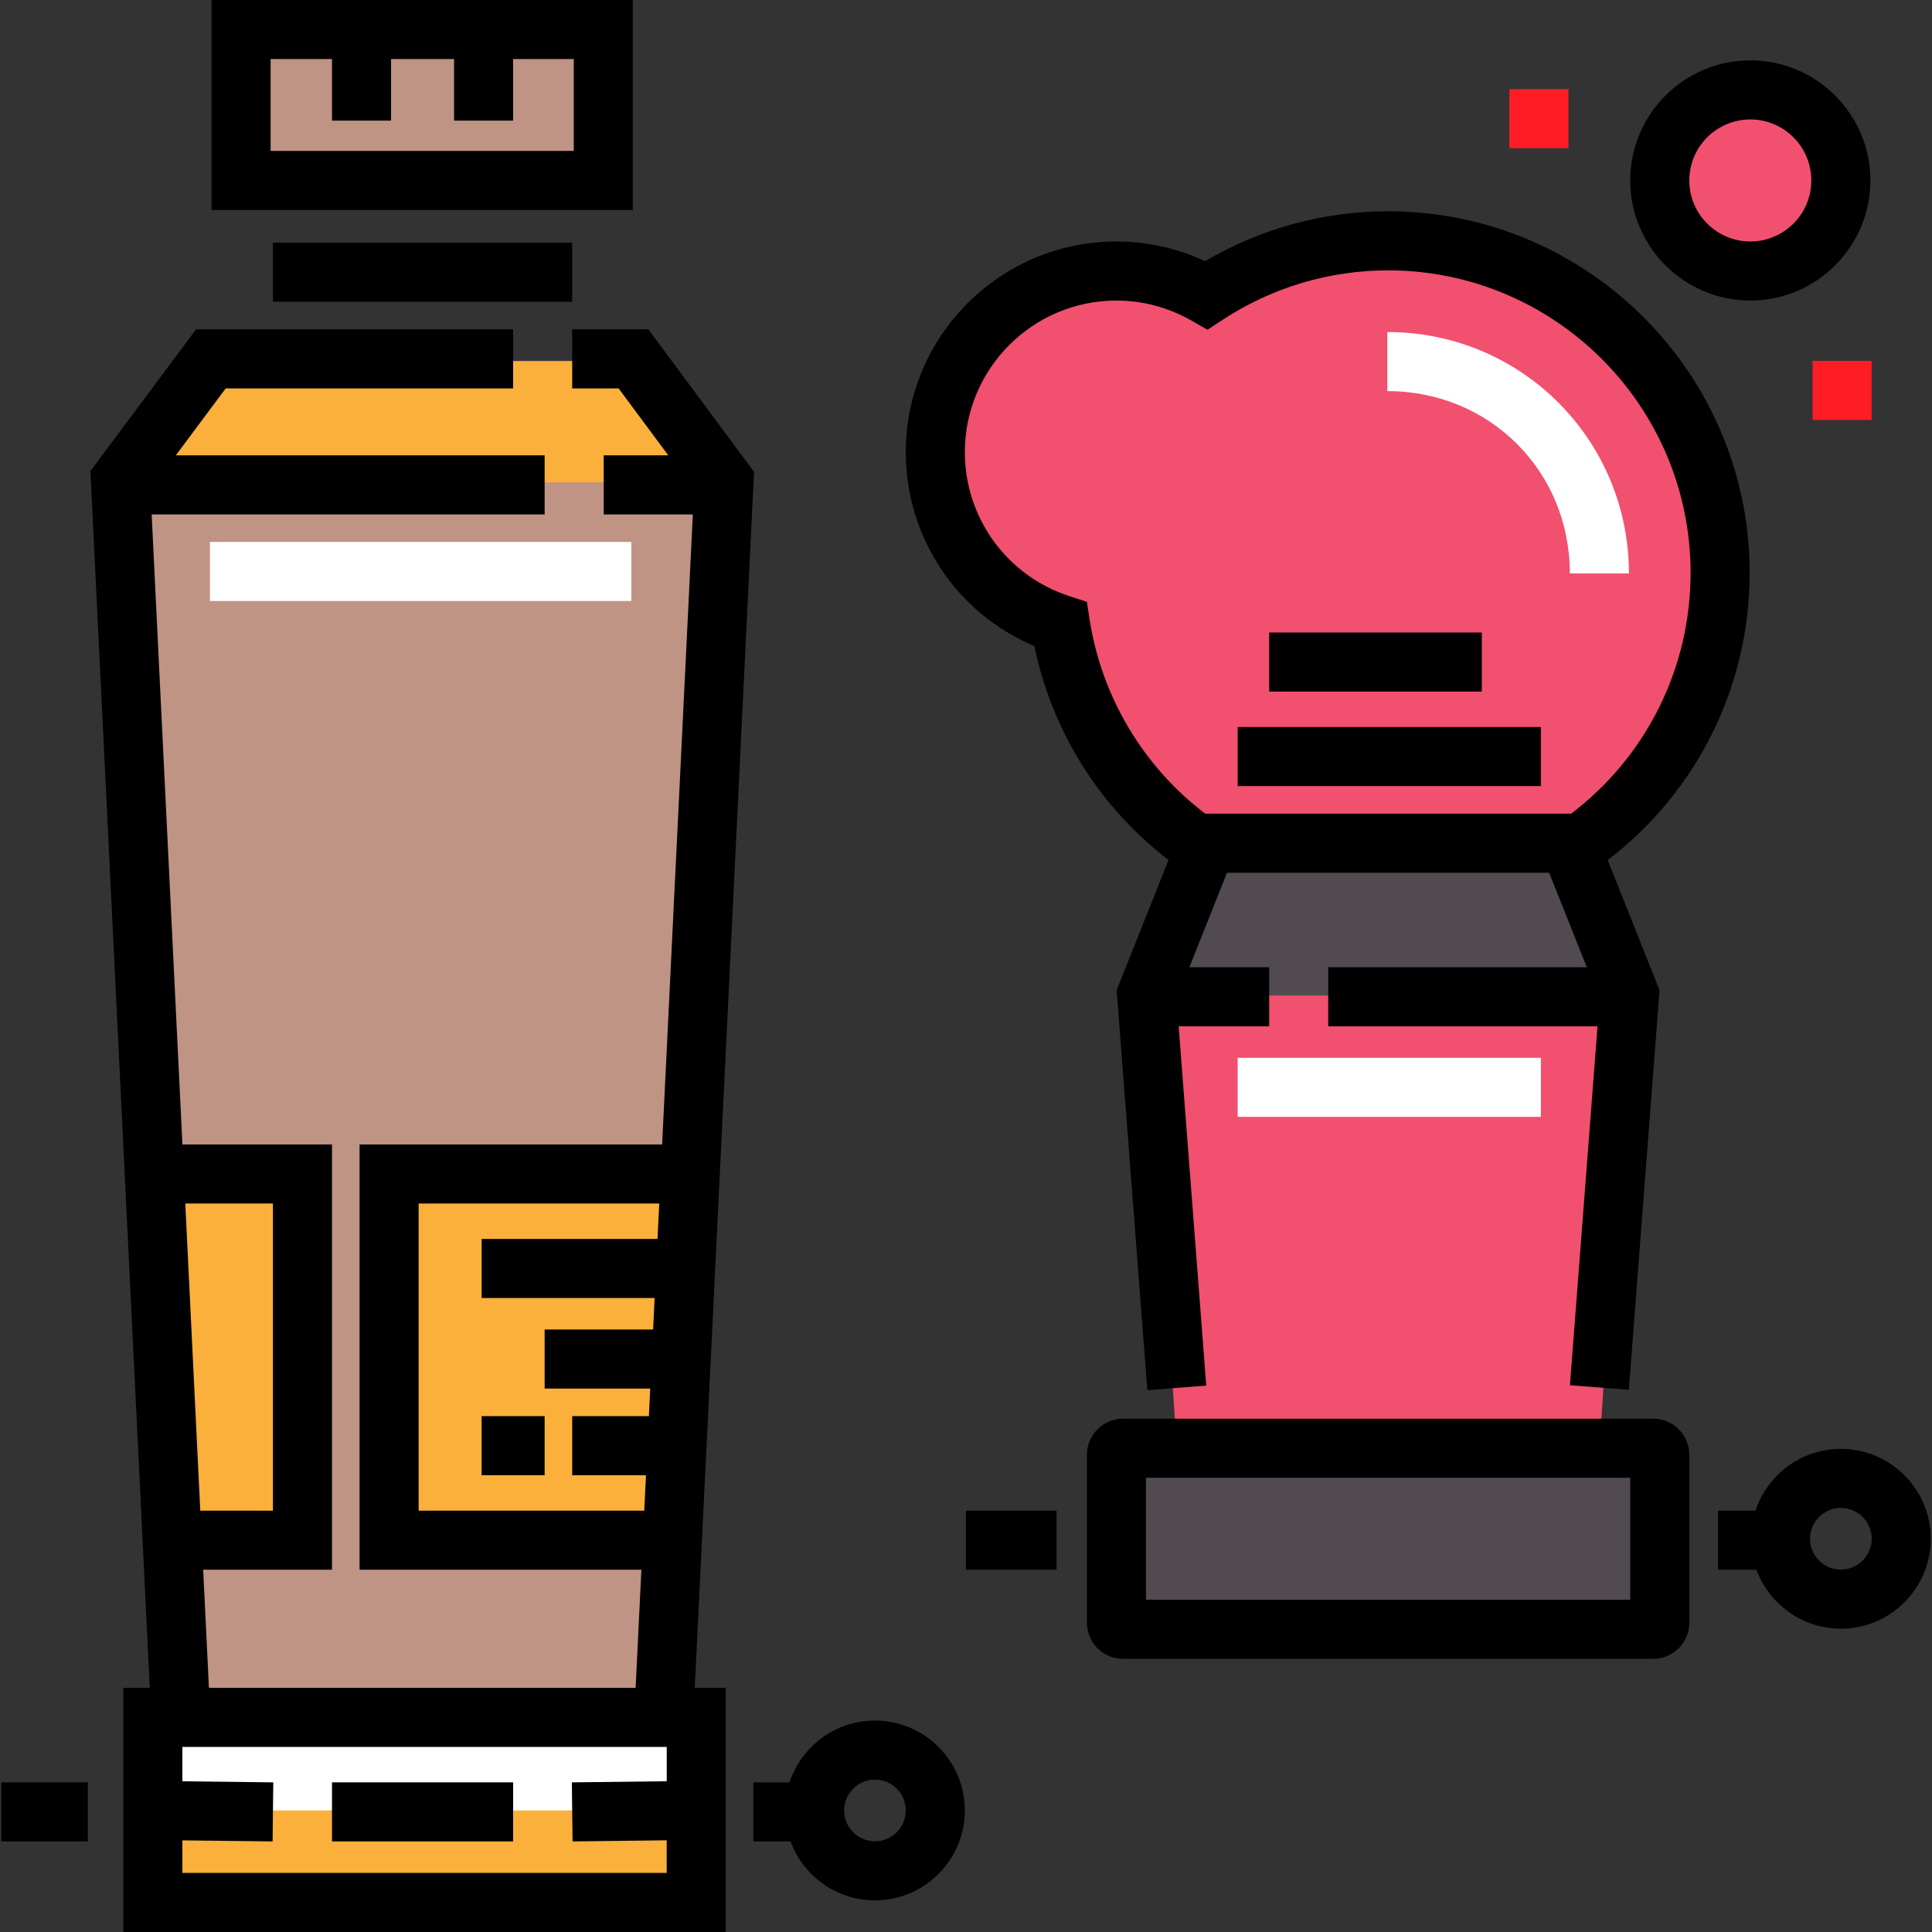 <?xml version="1.0" encoding="iso-8859-1"?>
<!-- Uploaded to: SVG Repo, www.svgrepo.com, Generator: SVG Repo Mixer Tools -->
<svg version="1.1" id="Layer_1" xmlns="http://www.w3.org/2000/svg" xmlns:xlink="http://www.w3.org/1999/xlink" 
	 viewBox="0 0 512 512" xml:space="preserve">
<rect x="0" y="0" width="512" height="512" fill="#333333" stroke="none"/>
<path style="fill:#514A51;" d="M438.101,431.792H297.62c-0.968,0-1.753-0.785-1.753-1.753v-44.489c0-0.968,0.785-1.753,1.753-1.753
	h140.481c0.968,0,1.753,0.785,1.753,1.753v44.489C439.854,431.007,439.069,431.792,438.101,431.792z"/>
<polyline style="fill:#F1506E;" points="311.865,383.796 303.865,263.892 319.864,223.981 415.857,223.981 431.855,263.892 
	423.855,383.839 "/>
<polygon style="fill:#514A51;" points="431.855,263.806 303.865,263.806 319.864,223.809 415.857,223.809 "/>
<g>
	<circle style="fill:#F1506E;" cx="463.857" cy="47.824" r="23.998"/>
	<path style="fill:#F1506E;" d="M415.858,225.577c24.079-15.7,39.995-42.873,39.995-73.762c0-48.597-39.396-87.993-87.993-87.993
		c-17.781,0-34.302,5.316-48.14,14.385c-7.032-4.041-15.162-6.385-23.854-6.385c-26.507,0-47.996,21.489-47.996,47.996
		c0,21.327,13.922,39.382,33.165,45.633c3.924,25.143,18.381,46.799,38.842,60.134"/>
</g>
<rect x="63.886" y="7.827" style="fill:#BF9484;" width="95.996" height="39.999"/>
<rect x="39.885" y="455.789" style="fill:#FBB03B;" width="143.988" height="47.996"/>
<rect x="39.885" y="455.789" style="fill:#FFFFFF;" width="143.988" height="23.998"/>
<polyline style="fill:#BF9484;" points="135.987,95.625 55.886,95.625 31.888,127.649 47.887,455.649 175.876,455.649 
	191.875,127.649 167.877,95.625 151.64,95.625 "/>
<g>
	<polygon style="fill:#FBB03B;" points="79.884,407.794 47.887,407.794 39.887,311.802 79.884,311.802 	"/>
	<polygon style="fill:#FBB03B;" points="191.875,127.817 31.888,127.817 55.886,95.819 167.877,95.819 	"/>
	<polygon style="fill:#FBB03B;" points="175.876,407.794 103.882,407.794 103.882,311.802 183.875,311.802 	"/>
</g>
<path d="M56.059,0v55.65h111.646V0H56.059z M152.051,39.997H71.712V15.653h16.272v16.316h15.653V15.653h16.697v16.316h15.653V15.653
	h16.064L152.051,39.997L152.051,39.997z"/>
<rect x="87.982" y="472.34" width="48.003" height="15.653"/>
<rect x="72.329" y="64.314" width="79.309" height="15.653"/>
<rect x="127.637" y="375.29" width="16.697" height="15.653"/>
<path d="M231.871,455.964c-10.538,0-19.494,6.88-22.628,16.382h-9.601v15.653h9.861c3.353,9.104,12.113,15.616,22.366,15.616
	c13.137,0,23.825-10.688,23.825-23.825S245.008,455.964,231.871,455.964z M231.871,487.961c-4.506,0-8.172-3.666-8.172-8.172
	s3.666-8.172,8.172-8.172s8.172,3.666,8.172,8.172S236.377,487.961,231.871,487.961z"/>
<path d="M487.85,383.968c-10.535,0-19.488,6.875-22.625,16.372h-9.914v15.653h10.167c3.35,9.109,12.113,15.626,22.371,15.626
	c13.137,0,23.825-10.688,23.825-23.825C511.675,394.657,500.987,383.968,487.85,383.968z M487.85,415.966
	c-4.506,0-8.172-3.666-8.172-8.172c0-4.506,3.666-8.172,8.172-8.172c4.506,0,8.172,3.666,8.172,8.172
	C496.022,412.301,492.357,415.966,487.85,415.966z"/>
<rect x="0.326" y="472.34" width="22.958" height="15.653"/>
<path d="M199.828,125.045l-28.012-37.768H151.64v15.653h12.298l13.158,17.74H159.99v15.653h23.619l-8.14,166.967h-80.18v112.703
	h74.684l-1.526,31.306H55.369l-1.528-31.306h34.143V303.291H48.341l-8.149-166.967h104.143V120.67H46.598l13.217-17.74h76.172
	V87.277H51.957L23.96,124.856L39.697,447.3h-7.021V512h159.662v-64.7h-8.219L199.828,125.045z M110.942,400.341v-81.397h63.763
	l-0.458,9.392h-46.608v15.653h45.845l-0.407,8.348h-28.741v15.653h27.979l-0.356,7.305H151.64v15.653h19.554l-0.458,9.392H110.942z
	 M72.331,318.944v81.397H53.077l-3.973-81.397H72.331z M176.685,472.047l-25.138,0.298l0.187,15.651l24.952-0.296v8.646H48.33
	v-8.631l23.91,0.282l0.185-15.651l-24.093-0.285v-9.108h128.356v9.095H176.685z"/>
<rect x="55.632" y="143.623" style="fill:#FFFFFF;" width="111.659" height="15.653"/>
<path d="M438.101,439.619H297.62c-5.283,0-9.581-4.297-9.581-9.581v-44.489c0-5.283,4.297-9.581,9.581-9.581h140.481
	c5.282,0,9.58,4.297,9.58,9.581v44.489C447.681,435.321,443.383,439.619,438.101,439.619z M303.693,423.965h128.334v-32.344H303.693
	V423.965z"/>
<rect x="255.993" y="400.335" width="24.002" height="15.653"/>
<rect x="327.997" y="192.67" width="80.353" height="15.653"/>
<rect x="336.346" y="167.625" width="56.351" height="15.653"/>
<rect x="327.997" y="280.328" style="fill:#FFFFFF;" width="80.353" height="15.653"/>
<path d="M463.679,151.815c0-52.836-42.984-95.819-95.818-95.819c-17.117,0-33.786,4.556-48.495,13.218
	c-7.357-3.425-15.392-5.219-23.501-5.219c-30.78,0-55.822,25.042-55.822,55.822c0,22.643,13.514,42.739,34.085,51.407
	c4.653,22.57,17.33,42.714,35.54,56.681l-13.747,34.515l8.139,105.975l15.606-1.198l-7.311-95.213h23.99v-15.653h-21.15
	l9.974-25.045h85.378l9.974,25.045h-68.523v15.653h71.363l-7.311,95.125l15.606,1.2l8.14-105.89l-13.737-34.492
	C449.738,209.836,463.679,181.895,463.679,151.815z M319.383,215.633c-16.358-12.467-27.415-30.886-30.615-51.388l-0.741-4.751
	l-4.574-1.486c-16.602-5.393-27.757-20.74-27.757-38.191c0-22.15,18.02-40.169,40.169-40.169c6.97,0,13.869,1.848,19.955,5.345
	l4.168,2.395l4.022-2.635c13.081-8.573,28.244-13.104,43.85-13.104c44.203,0,80.165,35.963,80.165,80.166
	c0,25.238-11.733,48.679-31.65,63.817h-96.992V215.633z"/>
<path d="M463.852,79.648c-17.548,0-31.825-14.277-31.825-31.824c0-17.548,14.277-31.825,31.825-31.825
	c17.547,0,31.824,14.277,31.824,31.825S481.401,79.648,463.852,79.648z M463.852,31.652c-8.917,0-16.172,7.255-16.172,16.172
	s7.255,16.171,16.172,16.171s16.171-7.254,16.171-16.171S472.769,31.652,463.852,31.652z"/>
<g>
	<rect x="400.002" y="23.621" style="fill:#FF1D25;" width="15.653" height="15.653"/>
	<rect x="480.355" y="95.631" style="fill:#FF1D25;" width="15.653" height="15.653"/>
</g>
<path style="fill:#FFFFFF;" d="M431.682,151.977h-15.653c0-27.132-21.242-48.33-48.375-48.33V87.994
	C403.135,87.993,431.682,116.496,431.682,151.977z"/>
</svg>
